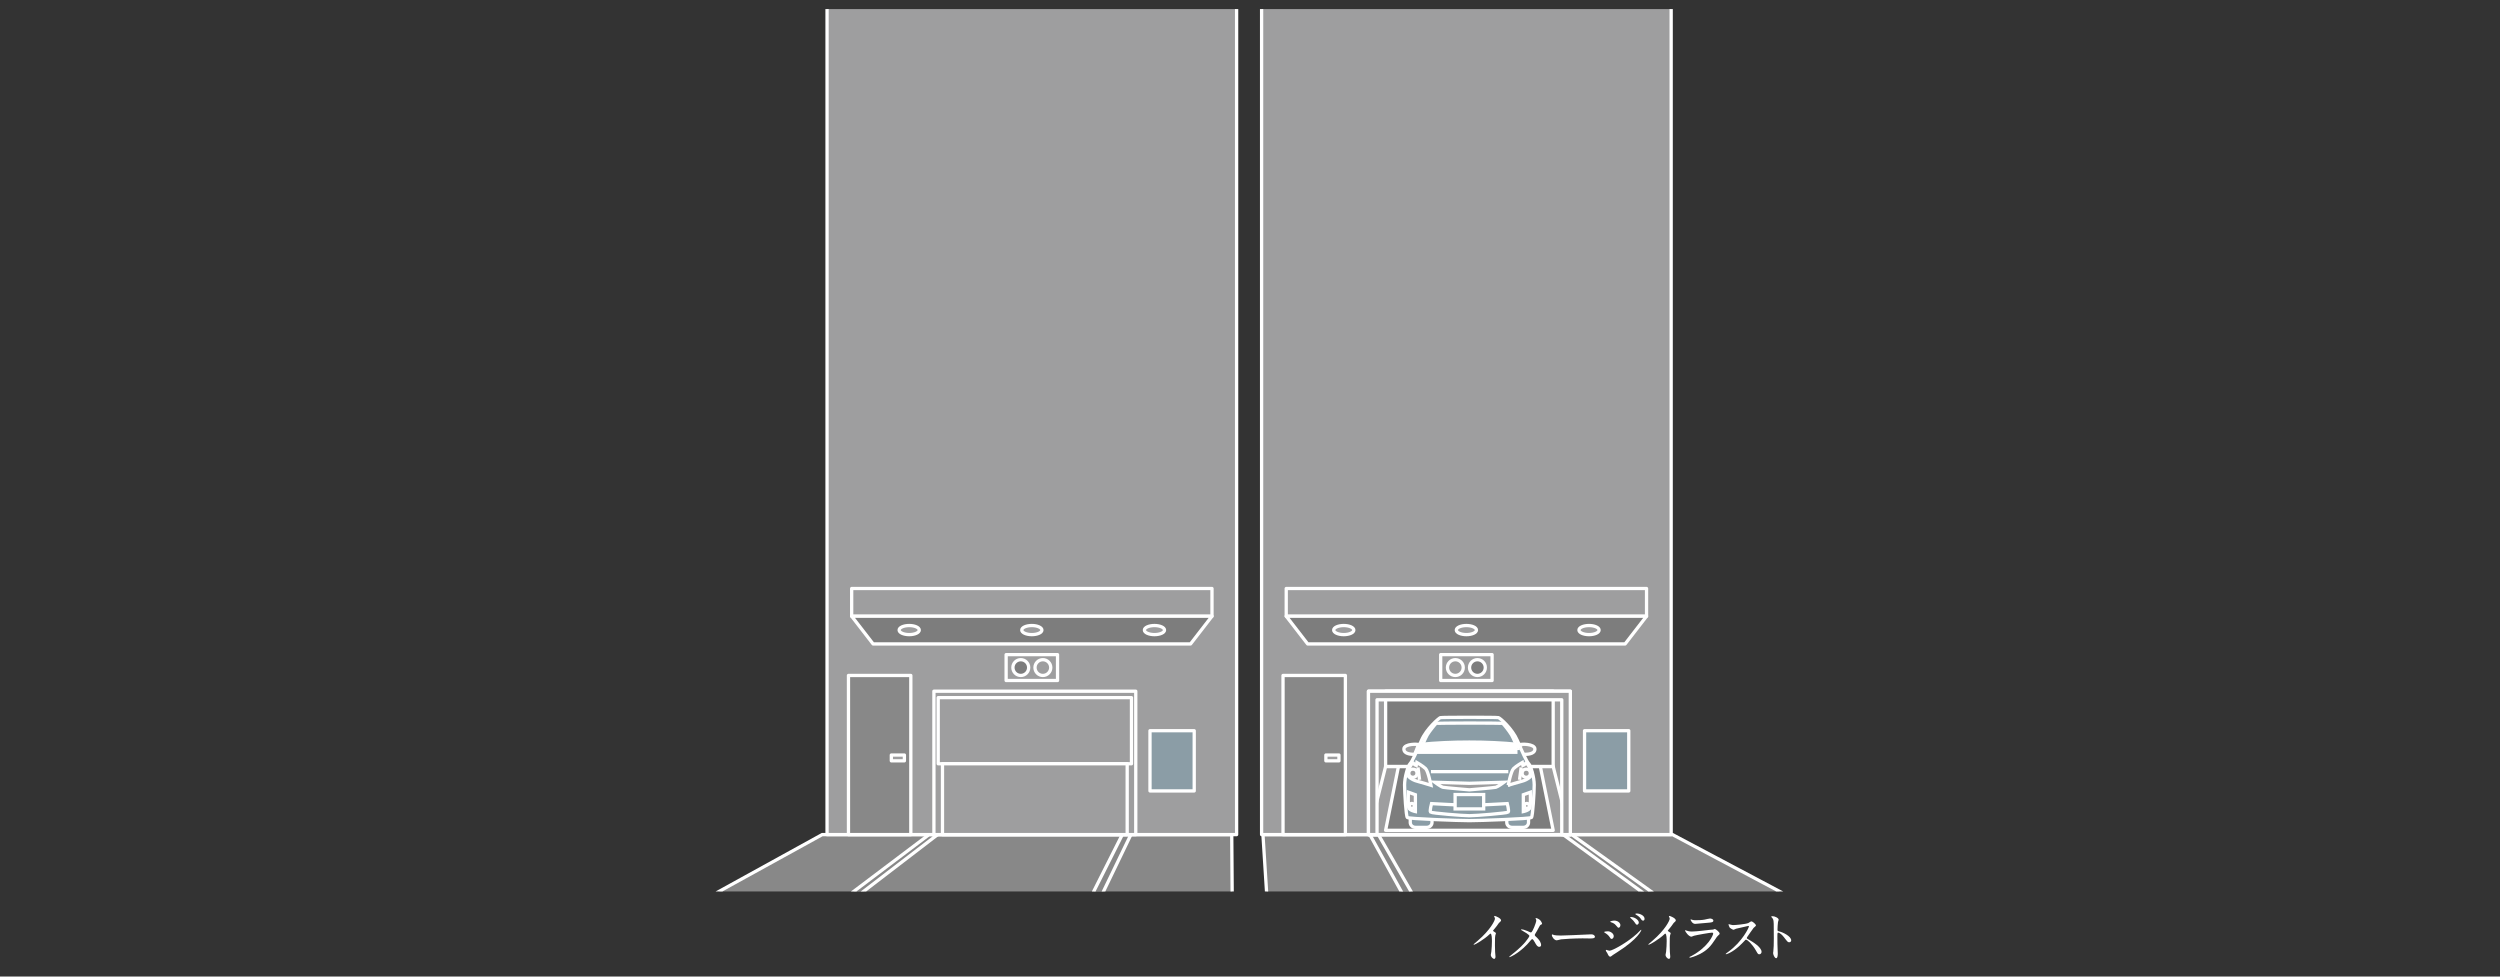 <?xml version="1.0" encoding="UTF-8"?><svg id="_レイヤー_2" xmlns="http://www.w3.org/2000/svg" xmlns:xlink="http://www.w3.org/1999/xlink" viewBox="0 0 768 300"><rect x="0" y="0" width="768" height="300" fill="#333333" stroke="none"/><defs><style>.cls-1{fill:none;}.cls-2,.cls-3,.cls-4,.cls-5,.cls-6,.cls-7,.cls-8,.cls-9{stroke:#fff;}.cls-2,.cls-3,.cls-4,.cls-5,.cls-7,.cls-8,.cls-9{stroke-width:1.013px;}.cls-2,.cls-3,.cls-5,.cls-8{stroke-linecap:round;stroke-linejoin:round;}.cls-2,.cls-9{fill:#8b9da6;}.cls-3{fill:#7d7d7d;}.cls-10{clip-path:url(#clippath-1);}.cls-4,.cls-5,.cls-6{fill:#9e9e9f;}.cls-11{fill:#fff;}.cls-6{stroke-width:3.377px;}.cls-6,.cls-7{stroke-miterlimit:10;}.cls-7,.cls-8{fill:#888;}.cls-12{clip-path:url(#clippath);}</style><clipPath id="clippath"><rect class="cls-1" width="768" height="300"/></clipPath><clipPath id="clippath-1"><rect class="cls-1" x="206.182" y="2.789" width="355.635" height="271.067"/></clipPath></defs><g id="_レイヤー_1-2"><g class="cls-12"><g class="cls-10"><polygon class="cls-7" points="554.646 278.058 389.347 278.058 387.977 256.392 513.795 256.392 554.646 278.058"/><polygon class="cls-7" points="435.871 278.058 432.778 278.058 420.806 256.392 423.438 256.392 435.871 278.058"/><polygon class="cls-7" points="509.97 278.058 513.064 278.058 482.814 256.392 480.182 256.392 509.97 278.058"/><polygon class="cls-7" points="378.548 278.058 213.25 278.058 252.573 256.392 378.39 256.392 378.548 278.058"/><polygon class="cls-7" points="259.774 278.058 256.68 278.058 285.402 256.392 288.034 256.392 259.774 278.058"/><polygon class="cls-7" points="333.873 278.058 336.966 278.058 347.41 256.392 344.778 256.392 333.873 278.058"/><rect class="cls-5" x="254.069" y="-60.605" width="125.817" height="316.997"/><rect class="cls-5" x="261.633" y="180.792" width="110.69" height="8.511"/><polygon class="cls-3" points="365.742 197.815 268.213 197.815 261.633 189.303 372.323 189.303 365.742 197.815"/><path class="cls-5" d="M282.399,193.559c0,.772-1.385,1.397-3.094,1.397s-3.094-.626-3.094-1.397c0-.772,1.385-1.397,3.094-1.397s3.094.626,3.094,1.397Z"/><path class="cls-5" d="M320.071,193.559c0,.772-1.385,1.397-3.094,1.397-1.709,0-3.094-.626-3.094-1.397,0-.772,1.385-1.397,3.094-1.397,1.709,0,3.094.626,3.094,1.397Z"/><path class="cls-5" d="M357.743,193.559c0,.772-1.385,1.397-3.094,1.397-1.709,0-3.094-.626-3.094-1.397,0-.772,1.385-1.397,3.094-1.397,1.709,0,3.094.626,3.094,1.397Z"/><rect class="cls-5" x="309.081" y="201.105" width="15.792" height="7.947"/><path class="cls-3" d="M316.009,205.078c0,1.338-1.085,2.423-2.423,2.423s-2.423-1.085-2.423-2.423,1.085-2.423,2.423-2.423,2.423,1.085,2.423,2.423Z"/><circle class="cls-5" cx="320.369" cy="205.078" r="2.423"/><rect class="cls-5" x="286.898" y="212.341" width="62.008" height="44.051"/><rect class="cls-5" x="288.214" y="214.316" width="59.376" height="20.316"/><rect class="cls-5" x="289.53" y="234.631" width="56.743" height="21.761"/><rect class="cls-2" x="353.277" y="224.473" width="13.585" height="18.499"/><rect class="cls-8" x="260.649" y="207.501" width="19.154" height="48.891"/><rect class="cls-5" x="273.816" y="231.946" width="4.013" height="1.777"/><rect class="cls-5" x="387.564" y="-60.605" width="125.817" height="316.997"/><rect class="cls-5" x="395.128" y="180.792" width="110.69" height="8.511"/><polygon class="cls-3" points="499.238 197.815 401.708 197.815 395.128 189.303 505.818 189.303 499.238 197.815"/><path class="cls-5" d="M415.894,193.559c0,.772-1.385,1.397-3.094,1.397s-3.094-.626-3.094-1.397c0-.772,1.385-1.397,3.094-1.397s3.094.626,3.094,1.397Z"/><path class="cls-5" d="M453.567,193.559c0,.772-1.385,1.397-3.094,1.397-1.709,0-3.094-.626-3.094-1.397,0-.772,1.385-1.397,3.094-1.397,1.709,0,3.094.626,3.094,1.397Z"/><path class="cls-5" d="M491.239,193.559c0,.772-1.385,1.397-3.094,1.397-1.709,0-3.094-.626-3.094-1.397,0-.772,1.385-1.397,3.094-1.397,1.709,0,3.094.626,3.094,1.397Z"/><rect class="cls-5" x="442.577" y="201.105" width="15.792" height="7.947"/><path class="cls-5" d="M449.505,205.078c0,1.338-1.085,2.423-2.423,2.423s-2.423-1.085-2.423-2.423,1.085-2.423,2.423-2.423,2.423,1.085,2.423,2.423Z"/><circle class="cls-3" cx="453.864" cy="205.078" r="2.423"/><rect class="cls-5" x="420.393" y="212.341" width="62.008" height="44.051"/><polygon class="cls-5" points="482.401 256.392 420.393 256.392 425.658 235.476 477.137 235.476 482.401 256.392"/><polygon class="cls-3" points="477.137 255.076 425.658 255.076 429.606 235.476 473.189 235.476 477.137 255.076"/><rect class="cls-2" x="486.772" y="224.473" width="13.585" height="18.499"/><rect class="cls-4" x="433.422" y="214.917" width="35.951" height="10.998"/><rect class="cls-3" x="425.658" y="212.341" width="51.479" height="23.112"/><polygon class="cls-5" points="479.769 212.341 423.025 212.341 420.393 212.341 420.393 214.974 420.393 256.392 423.025 256.392 423.025 214.974 479.769 214.974 479.769 256.392 482.401 256.392 482.401 214.974 482.401 212.341 479.769 212.341"/><rect class="cls-8" x="394.145" y="207.501" width="19.154" height="48.891"/><rect class="cls-5" x="407.311" y="231.946" width="4.013" height="1.777"/><path class="cls-4" d="M436.081,228.825c-.409-.351-4.808-.381-4.808,1.274,0,1.655,2.552,1.635,3.32,1.635.769,0,1.561-.594,1.561-.87,0-.276.334-1.687-.074-2.038Z"/><path class="cls-4" d="M466.714,228.825c.408-.351,4.807-.381,4.807,1.274,0,1.655-2.552,1.635-3.32,1.635-.768,0-1.561-.594-1.561-.87,0-.276-.334-1.687.074-2.038Z"/><path class="cls-9" d="M439.913,252.679c0,.816-.72,1.483-1.601,1.483h-3.481c-.881,0-1.601-.667-1.601-1.483v-1.742c0-.816.72-1.483,1.601-1.483h3.481c.88,0,1.601.667,1.601,1.483v1.742Z"/><path class="cls-9" d="M469.564,252.679c0,.816-.72,1.483-1.601,1.483h-3.481c-.88,0-1.601-.667-1.601-1.483v-1.742c0-.816.72-1.483,1.601-1.483h3.481c.88,0,1.601.667,1.601,1.483v1.742Z"/><path class="cls-9" d="M460.324,220.46c.552.153,4.261,3.443,5.786,6.973,1.525,3.53,2.848,6.516,3.499,7.147.65.632,1.705,4.227,1.705,6.537,0,2.31-.449,9.631-.852,10.024-.404.392-15.655.959-19.064.959-3.409,0-18.66-.567-19.064-.959-.403-.392-.852-7.714-.852-10.024,0-2.31,1.054-5.905,1.705-6.537.65-.631,1.973-3.617,3.499-7.147,1.525-3.53,5.364-6.838,5.786-6.973.422-.135,17.3-.153,17.853,0Z"/><path class="cls-9" d="M436.589,229.917s1.221-3.094,1.874-4.184c.654-1.089,2.44-3.33,2.702-3.486.262-.156,20.136-.174,20.465,0,.328.174,2.048,2.397,2.702,3.486.654,1.09,1.874,4.184,1.874,4.184h-29.617Z"/><path class="cls-4" d="M451.397,240.631l-10.647-.32s1.921,1.397,2.532,1.542c.611.145,8.116.786,8.116.786,0,0,7.505-.64,8.116-.786.611-.145,2.532-1.542,2.532-1.542l-10.648.32Z"/><line class="cls-4" x1="439.587" y1="237.049" x2="463.353" y2="237.049"/><path class="cls-9" d="M451.397,250.589c2.019,0,11.607-.784,11.927-1.104.319-.32-.291-2.615-.291-2.615,0,0-9.289.52-11.636.52-2.347,0-11.636-.52-11.636-.52,0,0-.61,2.295-.291,2.615.319.32,9.907,1.104,11.926,1.104Z"/><path class="cls-4" d="M463.317,241.24s.844-4.325,1.633-5.115c.79-.79,2.704-1.901,2.704-1.901l.187.937s.643-.241.857-.75c.214-.508,1.901,2.276,1.901,3.24,0,.964-1.687,1.981-2.918,2.303-1.232.321-4.365,1.285-4.365,1.285Z"/><circle class="cls-4" cx="468.861" cy="237.535" r="1.261"/><line class="cls-4" x1="467.296" y1="235.766" x2="466.802" y2="239.557"/><path class="cls-4" d="M439.587,241.24s-.844-4.325-1.634-5.115c-.79-.79-2.704-1.901-2.704-1.901l-.187.937s-.643-.241-.857-.75c-.214-.508-1.901,2.276-1.901,3.24,0,.964,1.687,1.981,2.919,2.303,1.231.321,4.364,1.285,4.364,1.285Z"/><circle class="cls-4" cx="434.043" cy="237.535" r="1.261"/><line class="cls-4" x1="435.607" y1="235.766" x2="436.101" y2="239.557"/><path class="cls-4" d="M470.123,243.369s.132,3.966-.132,4.781c-.265.815-2.027,1.168-2.027,1.168v-5.178l2.159-.771Z"/><path class="cls-4" d="M469.81,247.576c0,.423-.343.766-.767.766-.423,0-.766-.343-.766-.766s.343-.767.766-.767c.423,0,.767.343.767.767Z"/><path class="cls-4" d="M432.649,243.369s-.133,3.966.132,4.781c.265.815,2.027,1.168,2.027,1.168v-5.178l-2.159-.771Z"/><path class="cls-4" d="M432.962,247.576c0,.423.343.766.766.766.423,0,.766-.343.766-.766s-.343-.767-.766-.767c-.423,0-.766.343-.766.767Z"/><rect class="cls-9" x="447.01" y="244.081" width="8.774" height="4.416"/><path class="cls-6" d="M466.172,229.917s-.014-.034-.033-.084c-4.502-.44-9.505-.686-14.775-.686-5.27,0-10.273.246-14.775.686-.02.049-.033.084-.033.084h29.617Z"/></g><path class="cls-11" d="M458.824,286.102c.659.405.727.473.727.624,0,.102-.186.575-.203.676-.068.305-.102.659-.102,2.99,0,.456.017,1.368.051,2.027.017.202.118,1.182.118,1.401,0,.169,0,.743-.405.743-.473,0-1.047-.727-1.047-1.183,0-.169.169-.912.186-1.081.101-.912.169-2.212.169-3.107,0-.608,0-2.382-.439-2.382-.084,0-.152.067-.287.203-1.655,1.587-4.493,3.226-4.797,3.226-.05,0-.084-.033-.084-.102,0-.05.017-.084.05-.118.439-.388.912-.776,1.183-1.013,3.986-3.412,5.304-6.284,5.304-6.757,0-.169-.05-.321-.135-.473-.017-.034-.119-.237-.119-.271,0-.067.084-.136.169-.136.253,0,1.959.71,1.959,1.352,0,.169-.084.287-.152.338-.456.372-.524.473-1.148,1.385-.288.406-.828,1.014-1.149,1.419,0,.102.051.169.152.237Z"/><path class="cls-11" d="M469.209,286c.169.067.929.456,1.064.456.355,0,.845-1.183,1.047-1.673.304-.726.625-1.688.625-2.026,0-.152-.051-.271-.118-.389-.051-.102-.102-.152-.102-.203,0-.084.051-.151.135-.151.152,0,.676.186,1.132.54.507.405.726,1.098.726,1.217,0,.135-.05.151-.422.337-.186.102-.236.187-.675,1.014-.287.558-.608,1.132-.963,1.689-.084.118-.169.271-.169.422,0,.187.152.338.287.456,1.453,1.284,1.655,2.196,1.655,2.618,0,.439-.354.558-.541.558-.608,0-.861-.438-1.453-1.486-.169-.304-.49-.878-.726-.878-.152,0-.287.135-.355.236-3.091,3.868-6.469,5.304-6.622,5.304-.05,0-.118-.017-.118-.084,0-.068.321-.321.524-.49,2.872-2.247,4.003-3.564,4.476-4.139.405-.507,1.216-1.554,1.216-1.808,0-.354-1.554-1.283-2.196-1.638-.321-.169-.355-.187-.355-.271,0-.067.034-.135.152-.135.22,0,.963.186,1.774.523Z"/><path class="cls-11" d="M488.413,287.047c.101,0,.287-.017.372-.017,1.03,0,1.182.625,1.182.743,0,.473-.692.523-1.402.523-.389,0-2.078-.033-2.416-.033-2.331,0-6.199.219-6.604.304-.203.033-1.115.304-1.317.304-.727,0-1.503-1.047-1.503-1.621,0-.102.051-.203.135-.203.084,0,.49.186.575.203.287.084.979.151,2.061.151.558,0,6.453-.22,8.919-.354Z"/><path class="cls-11" d="M495.74,287.588c0,.354-.236.844-.642.844-.253,0-.338-.101-.591-.523-.304-.523-.946-1.047-1.537-1.385-.051-.034-.169-.102-.169-.169,0-.253,1.081-.253,1.182-.253.727,0,1.757.658,1.757,1.486ZM493.747,292.773c-.051-.102-.321-.456-.354-.541-.068-.118-.084-.253-.084-.304,0-.102.067-.135.135-.135.051,0,.811.27.98.27.912,0,5.506-2.517,8.479-5.253.186-.186,1.166-1.183,1.216-1.183.034,0,.101.034.101.102,0,.034-.844,2.652-7.466,6.824-1.03.642-1.098.692-1.233.794-.625.489-.692.54-.878.54-.355,0-.558-.388-.896-1.114ZM497.784,284.209c0,.439-.287.794-.558.794-.186,0-.253-.084-.844-.776-.406-.474-.743-.659-1.47-.912-.236-.085-.253-.085-.253-.152,0-.186.777-.354,1.284-.354.203,0,.541.033.862.169.439.186.979.625.979,1.232ZM503.442,283.433c0,.202-.22.642-.541.642-.253,0-.405-.186-.828-.845-.287-.422-.439-.558-1.081-1.132-.068-.051-.22-.202-.22-.271,0-.101.203-.118.304-.118.979,0,2.365.828,2.365,1.724ZM505.216,282.283c0,.271-.169.541-.456.541-.354,0-.591-.354-.828-.743-.22-.338-.845-.828-1.368-1.098-.152-.085-.186-.169-.186-.203,0-.152.338-.152.642-.152.439,0,2.196.49,2.196,1.655Z"/><path class="cls-11" d="M512.509,286.102c.659.405.727.473.727.624,0,.102-.186.575-.203.676-.067.305-.102.659-.102,2.99,0,.456.017,1.368.051,2.027.017.202.118,1.182.118,1.401,0,.169,0,.743-.405.743-.473,0-1.047-.727-1.047-1.183,0-.169.169-.912.186-1.081.101-.912.169-2.212.169-3.107,0-.608,0-2.382-.439-2.382-.084,0-.152.067-.287.203-1.655,1.587-4.493,3.226-4.797,3.226-.051,0-.084-.033-.084-.102,0-.05.017-.084.05-.118.439-.388.912-.776,1.183-1.013,3.986-3.412,5.304-6.284,5.304-6.757,0-.169-.05-.321-.135-.473-.017-.034-.119-.237-.119-.271,0-.067.084-.136.169-.136.253,0,1.959.71,1.959,1.352,0,.169-.084.287-.152.338-.456.372-.524.473-1.149,1.385-.287.406-.828,1.014-1.148,1.419,0,.102.051.169.152.237Z"/><path class="cls-11" d="M519.635,293.668c5.271-2.837,6.655-6.486,6.655-6.841,0-.202-.118-.32-.354-.32-.574,0-4.814.743-5.558.963-.118.033-.659.287-.777.287-.726,0-1.926-1.453-1.926-1.926,0-.051.051-.085.102-.085s.253.118.304.136c.321.135.962.287,1.672.287,1.385,0,4.747-.439,5.372-.507.034,0,1.149-.102,1.166-.102.084-.034.405-.186.49-.186.288,0,1.487.996,1.487,1.385,0,.254-.068.321-.456.642-.287.237-.456.49-.912,1.199-1.334,2.027-2.382,3.294-4.764,4.511-1.503.76-2.838,1.098-2.99,1.098-.135,0-.152-.102-.152-.135,0-.034.017-.085.034-.102.034-.034.507-.254.608-.305ZM520.058,282.621c.271.068.659.068.896.068.794,0,1.909-.034,2.703-.187.253-.051,1.418-.338,1.655-.338.287,0,1.03.152,1.03.643,0,.523-.591.574-1.571.658-.271.034-3.902.354-4.021.354-.895,0-1.402-1.148-1.402-1.267,0-.084.034-.118.102-.118.101,0,.507.169.608.186Z"/><path class="cls-11" d="M537.064,284.445c-.118,0-3.666.828-3.75.862-.118.033-.642.32-.76.32-.253,0-1.047-.507-1.149-.608-.118-.118-.405-.861-.405-.979,0-.084.017-.135.102-.135.017,0,.388.102.439.118.523.152.727.169.896.169.574,0,3.75-.271,4.628-.625.152-.067.777-.523.929-.523.405,0,1.436.861,1.436,1.283,0,.152-.625.608-.726.727-.338.405-1.672,2.382-1.942,2.771-.068.084-.135.202-.135.338,0,.151.034.186.743.574.76.439,3.784,2.146,3.784,3.683,0,.388-.304.743-.692.743-.389,0-.456-.118-1.047-1.166-1.166-2.044-2.652-3.327-3.024-3.327-.168,0-.219.051-.591.473-.591.625-2.314,2.517-4.51,3.614-.456.22-.912.389-1.047.389-.034,0-.118,0-.118-.101,0-.068.676-.558.777-.625,4.409-3.193,6.419-7.567,6.368-7.838-.034-.136-.169-.136-.203-.136Z"/><path class="cls-11" d="M544.579,281.456c.608,0,1.824.54,1.824,1.081,0,.118-.169.608-.203.709-.084.423-.152,1.926-.152,2.349,0,.371.068.422.558.54,1.03.236,3.648,1.47,3.648,2.736,0,.558-.523.592-.608.592-.422,0-.473-.068-1.605-1.537-.473-.625-1.267-1.419-1.791-1.419-.169,0-.236,0-.236,1.25,0,1.79.017,2.686.084,4.206.017.186.034.607.034.861,0,.422,0,1.537-.49,1.537-.507,0-.946-1.149-.946-1.588,0-.067.067-.423.067-.49.118-1.401.152-1.841.152-3.919,0-4.831,0-5.371-.203-5.912-.135-.354-.304-.523-.574-.776l-.034-.067c.017-.152.456-.152.473-.152Z"/></g></g></svg>